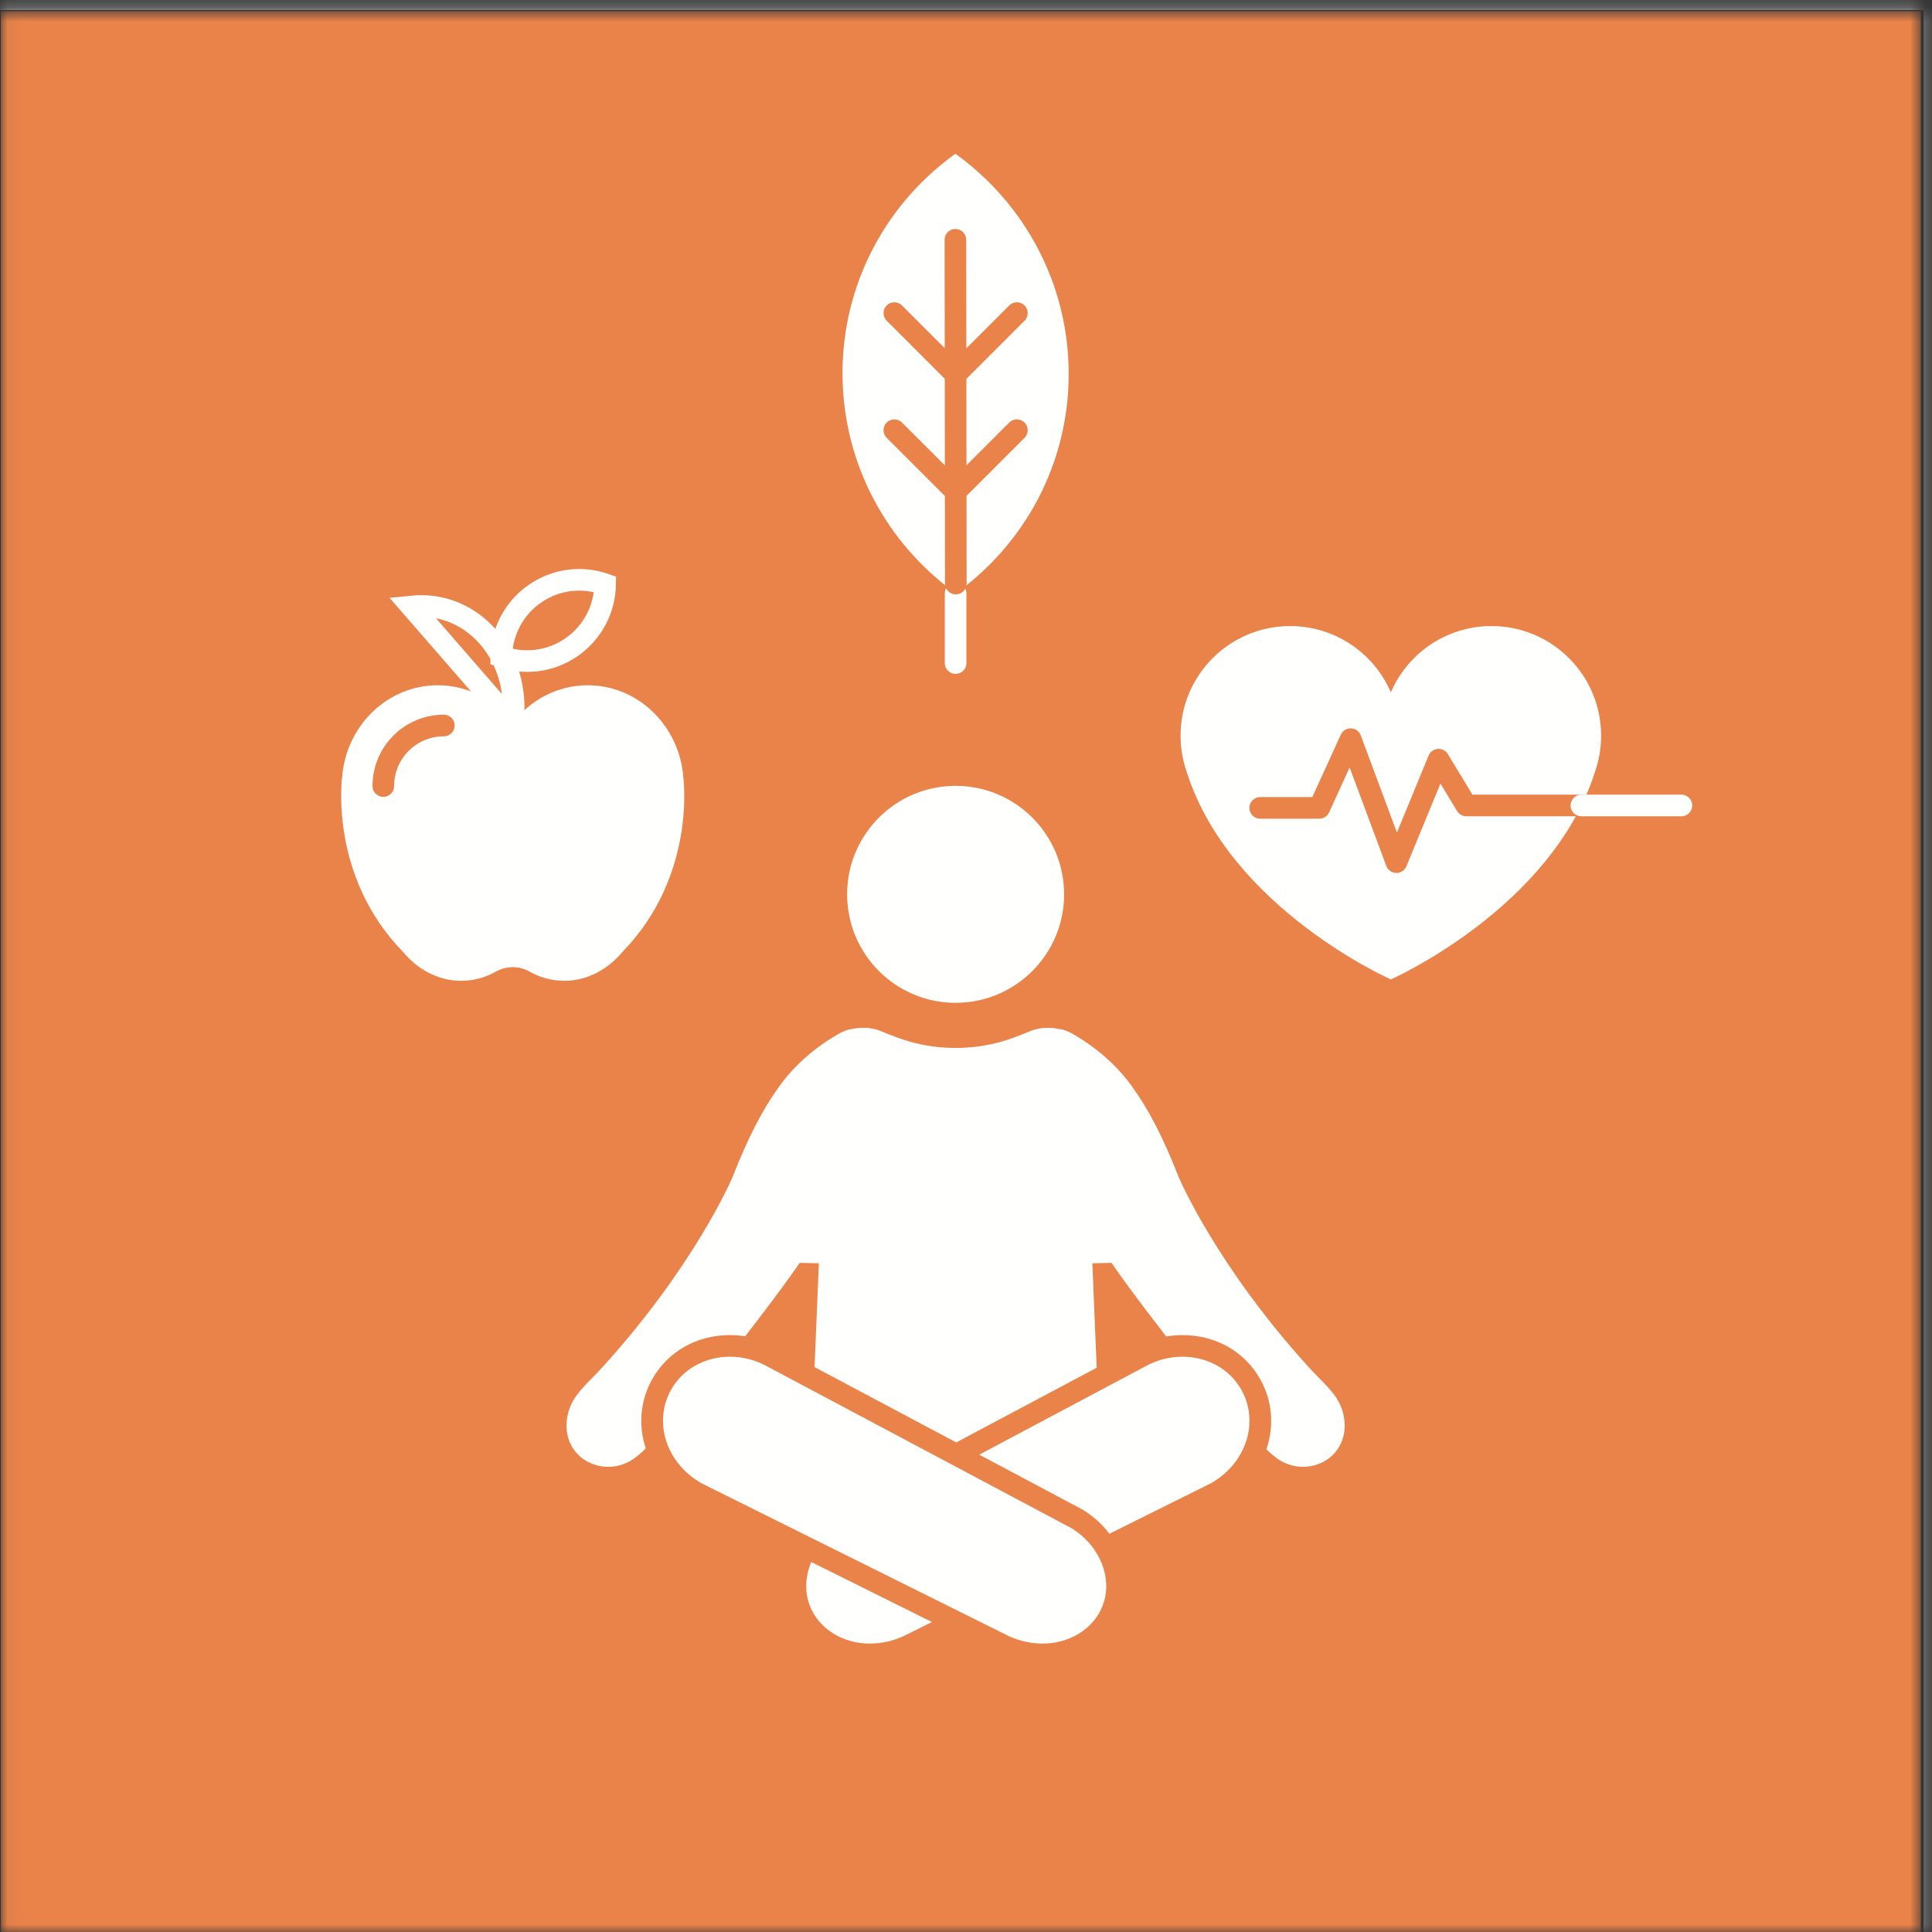 <?xml version="1.0" encoding="UTF-8"?>
<svg width="134px" height="134px" viewBox="0 0 134 134" version="1.1" xmlns="http://www.w3.org/2000/svg" xmlns:xlink="http://www.w3.org/1999/xlink">
    <rect x="0" y="0" width="134" height="134" fill="#333333" stroke="none"/>
    <title>MA_icons_strategische_ziele_02</title>
    <defs>
        <polygon id="path-1" points="0.06 0.772 133.228 0.772 133.228 134 0.06 134"></polygon>
        <polygon id="path-3" points="0.06 0.772 133.228 0.772 133.228 134 0.06 134"></polygon>
    </defs>
    <g id="Page-1" stroke="none" stroke-width="1" fill="none" fill-rule="evenodd">
        <g id="MA_icons_strategische_ziele_02">
            <g id="Group-3">
                <mask id="mask-2" fill="white">
                    <use xlink:href="#path-1"></use>
                </mask>
                <g id="Clip-2"></g>
                <polygon id="Fill-1" fill="#E9834A" mask="url(#mask-2)" points="0.06 134 133.228 134 133.228 0.772 0.06 0.772"></polygon>
            </g>
            <path d="M111.05,51.024 C111.05,46.826 107.646,43.423 103.448,43.423 C100.318,43.423 97.631,45.315 96.466,48.018 C95.301,45.315 92.613,43.423 89.483,43.423 C85.285,43.423 81.882,46.826 81.882,51.024 C81.882,51.885 82.026,52.712 82.29,53.483 C85.272,62.989 96.466,67.931 96.466,67.931 C96.466,67.931 107.658,62.989 110.641,53.484 C110.905,52.712 111.05,51.886 111.05,51.024" id="Fill-4" fill="#FFFFFE"></path>
            <polyline id="Fill-5" fill="#FFFFFE" points="87.406 56.034 91.503 56.034 93.677 51.268 96.853 59.796 99.78 52.689 101.703 55.866 116.617 55.866"></polyline>
            <polyline id="Stroke-6" stroke="#E9834A" stroke-width="1.5" stroke-linecap="round" stroke-linejoin="round" points="87.406 56.034 91.503 56.034 93.677 51.268 96.853 59.796 99.78 52.689 101.703 55.866 116.617 55.866"></polyline>
            <line x1="109.685" y1="55.866" x2="116.617" y2="55.866" id="Stroke-7" stroke="#FFFFFE" stroke-width="1.5" stroke-linecap="round" stroke-linejoin="round"></line>
            <path d="M47.394,53.909 L47.394,53.909 C47.122,50.339 44.261,47.529 40.763,47.529 C38.656,47.529 36.782,48.551 35.561,50.142 C34.342,48.551 32.467,47.529 30.36,47.529 C26.863,47.529 24.001,50.339 23.729,53.909 C23.729,53.909 22.794,60.718 27.933,66.001 C28.972,67.253 30.405,68.027 31.989,68.027 C32.853,68.027 33.673,67.795 34.407,67.381 C35.121,66.979 36.003,66.979 36.716,67.381 C37.451,67.795 38.269,68.027 39.134,68.027 C40.718,68.027 42.151,67.253 43.19,66.001 C48.33,60.718 47.394,53.909 47.394,53.909" id="Fill-8" fill="#FFFFFE"></path>
            <path d="M39.653,44.88 C41.139,43.845 41.943,42.201 41.972,40.523 C40.391,39.967 38.573,40.151 37.088,41.187 C35.602,42.222 34.798,43.866 34.769,45.544 C36.349,46.1 38.168,45.916 39.653,44.88 Z M28.534,42.062 C32.835,41.619 36.141,45.544 35.561,50.142 L28.534,42.062 Z" id="Stroke-9" stroke="#FFFFFE" stroke-width="1.5" stroke-linecap="round"></path>
            <path d="M30.782,50.32 C28.465,50.32 26.586,52.199 26.586,54.517" id="Fill-10" fill="#FFFFFE"></path>
            <path d="M30.782,50.32 C28.465,50.32 26.586,52.199 26.586,54.517" id="Stroke-11" stroke="#E9834A" stroke-width="1.5" stroke-linecap="round" stroke-linejoin="round"></path>
            <path d="M73.805,62.029 C73.805,66.185 70.435,69.554 66.279,69.554 C62.124,69.554 58.755,66.185 58.755,62.029 C58.755,57.874 62.124,54.505 66.279,54.505 C70.435,54.505 73.805,57.874 73.805,62.029" id="Fill-12" fill="#FFFFFE"></path>
            <path d="M92.58,96.797 C92.264,96.363 91.864,95.958 91.479,95.566 C91.28,95.364 91.081,95.163 90.892,94.957 C84.399,87.859 81.786,81.724 81.76,81.663 C80.682,78.916 79.683,76.972 78.517,75.359 C77.473,73.91 76.094,72.686 74.417,71.719 C74.178,71.581 73.925,71.475 73.664,71.4 C73.572,71.374 73.475,71.374 73.383,71.356 C72.679,71.218 71.935,71.282 71.26,71.598 C71.072,71.684 70.878,71.749 70.686,71.825 C69.68,72.228 68.627,72.502 67.555,72.616 C67.543,72.618 67.53,72.617 67.518,72.618 C67.106,72.661 66.692,72.684 66.279,72.684 C65.865,72.684 65.451,72.661 65.04,72.618 C65.028,72.617 65.016,72.618 65.004,72.616 C63.932,72.502 62.879,72.228 61.871,71.825 C61.681,71.749 61.485,71.684 61.299,71.598 C60.622,71.282 59.88,71.218 59.176,71.356 C59.082,71.374 58.986,71.374 58.894,71.4 C58.633,71.475 58.381,71.581 58.141,71.719 C56.465,72.686 55.086,73.91 54.041,75.359 C52.876,76.972 51.877,78.916 50.799,81.663 C50.772,81.724 48.158,87.859 41.665,94.957 C41.476,95.163 41.278,95.364 41.078,95.566 C40.693,95.958 40.295,96.363 39.978,96.797 C39.403,97.591 39.171,98.6 39.354,99.497 C39.545,100.418 40.154,101.151 41.034,101.51 C41.982,101.896 43.056,101.782 43.906,101.207 C44.544,100.775 45.099,100.144 45.635,99.53 C45.783,99.361 45.931,99.194 46.077,99.034 C47.57,97.399 49.016,96.14 50.375,94.377 C52.155,92.066 53.924,89.813 55.468,87.586 L55.472,87.591 L56.795,87.619 L55.951,107.97 L76.607,107.97 L75.763,87.619 L77.086,87.591 L77.09,87.586 C78.634,89.813 80.402,92.066 82.183,94.377 C83.541,96.14 84.987,97.399 86.481,99.034 C86.628,99.194 86.774,99.361 86.923,99.53 C87.459,100.144 88.015,100.775 88.651,101.207 C89.503,101.782 90.576,101.896 91.523,101.51 C92.404,101.151 93.014,100.418 93.203,99.497 C93.388,98.6 93.154,97.591 92.58,96.797" id="Fill-13" fill="#FFFFFE"></path>
            <path d="M60.34,114.745 C60.113,114.745 59.887,114.732 59.664,114.707 C57.404,114.45 55.629,112.901 55.244,110.855 C54.867,108.835 55.904,106.652 57.824,105.422 C57.841,105.411 57.935,105.353 57.953,105.343 L78.983,94.161 C79.923,93.628 80.97,93.349 82.017,93.349 C84.035,93.349 85.803,94.343 86.744,96.009 C88.224,98.628 87.178,101.931 84.36,103.527 L63.329,113.99 C62.42,114.48 61.379,114.745 60.34,114.745" id="Fill-14" fill="#FFFFFE"></path>
            <path d="M82.017,92.599 C80.841,92.599 79.666,92.912 78.62,93.505 L57.601,104.681 C57.566,104.699 57.531,104.72 57.497,104.741 L57.42,104.791 C55.245,106.184 54.074,108.675 54.507,110.991 C54.953,113.365 56.991,115.157 59.579,115.453 C59.828,115.481 60.084,115.496 60.338,115.496 C61.502,115.496 62.667,115.199 63.707,114.639 L84.658,104.219 C84.683,104.206 84.706,104.193 84.73,104.18 C87.913,102.375 89.084,98.624 87.396,95.64 C86.32,93.735 84.309,92.599 82.017,92.599 Z M82.017,94.099 C83.688,94.099 85.261,94.908 86.091,96.378 C87.364,98.63 86.434,101.489 83.99,102.875 L62.995,113.318 C62.171,113.763 61.246,113.996 60.338,113.996 C60.141,113.996 59.943,113.984 59.749,113.963 C57.819,113.742 56.306,112.443 55.981,110.716 C55.66,108.995 56.562,107.121 58.228,106.054 L58.306,106.005 L79.336,94.823 L79.36,94.81 C80.209,94.328 81.128,94.099 82.017,94.099 L82.017,94.099 Z" id="Fill-15" fill="#E9834A"></path>
            <path d="M72.305,114.745 C71.266,114.745 70.224,114.48 69.293,113.979 L48.32,103.547 C45.468,101.931 44.42,98.628 45.899,96.009 C46.842,94.343 48.609,93.349 50.627,93.349 C51.675,93.349 52.722,93.628 53.654,94.157 L74.691,105.343 C74.709,105.353 74.803,105.411 74.819,105.422 C76.74,106.652 77.777,108.835 77.4,110.854 C77.016,112.901 75.24,114.45 72.98,114.707 C72.757,114.732 72.531,114.745 72.305,114.745" id="Fill-16" fill="#FFFFFE"></path>
            <path d="M50.627,92.599 C48.335,92.599 46.324,93.735 45.247,95.64 C43.56,98.624 44.731,102.375 47.914,104.18 C47.937,104.193 47.962,104.206 47.986,104.219 L68.98,114.661 C69.977,115.199 71.142,115.496 72.307,115.496 C72.56,115.496 72.815,115.481 73.065,115.453 C75.653,115.157 77.691,113.365 78.137,110.992 C78.57,108.675 77.399,106.184 75.224,104.791 L75.147,104.742 C75.113,104.72 75.079,104.699 75.043,104.681 L54.013,93.498 C52.978,92.912 51.804,92.599 50.627,92.599 Z M50.627,94.099 C51.516,94.099 52.434,94.328 53.284,94.81 L53.308,94.823 L74.339,106.005 L74.415,106.054 C76.082,107.121 76.984,108.995 76.663,110.716 C76.339,112.443 74.825,113.742 72.895,113.963 C72.7,113.984 72.504,113.996 72.307,113.996 C71.398,113.996 70.474,113.763 69.648,113.318 L48.654,102.875 C46.21,101.489 45.28,98.63 46.553,96.378 C47.384,94.908 48.956,94.099 50.627,94.099 L50.627,94.099 Z" id="Fill-17" fill="#E9834A"></path>
            <line x1="66.279" y1="41.154" x2="66.279" y2="45.986" id="Stroke-18" stroke="#FFFFFE" stroke-width="1.5" stroke-linecap="round" stroke-linejoin="round"></line>
            <path d="M58.435,25.901 C58.441,32.188 61.548,37.743 66.293,41.154 C71.033,37.753 74.128,32.205 74.122,25.917 C74.116,19.629 71.011,14.075 66.265,10.664 C61.525,14.064 58.43,19.613 58.435,25.901" id="Fill-19" fill="#FFFFFE"></path>
            <g id="Group-23">
                <mask id="mask-4" fill="white">
                    <use xlink:href="#path-3"></use>
                </mask>
                <g id="Clip-21"></g>
                <path d="M66.336,25.909 L70.529,21.716 M66.336,34.03 L70.529,29.837 M66.224,25.909 L62.03,21.716 M66.223,34.03 L62.03,29.837 M66.265,16.631 L66.293,40.475" id="Stroke-20" stroke="#E9834A" stroke-width="1.5" stroke-linecap="round" mask="url(#mask-4)"></path>
                <polygon id="Stroke-22" stroke="#FFFFFE" stroke-width="2.701" mask="url(#mask-4)" points="-1.427 135.541 134.77 135.541 134.77 -0.655 -1.427 -0.655"></polygon>
            </g>
        </g>
    </g>
</svg>